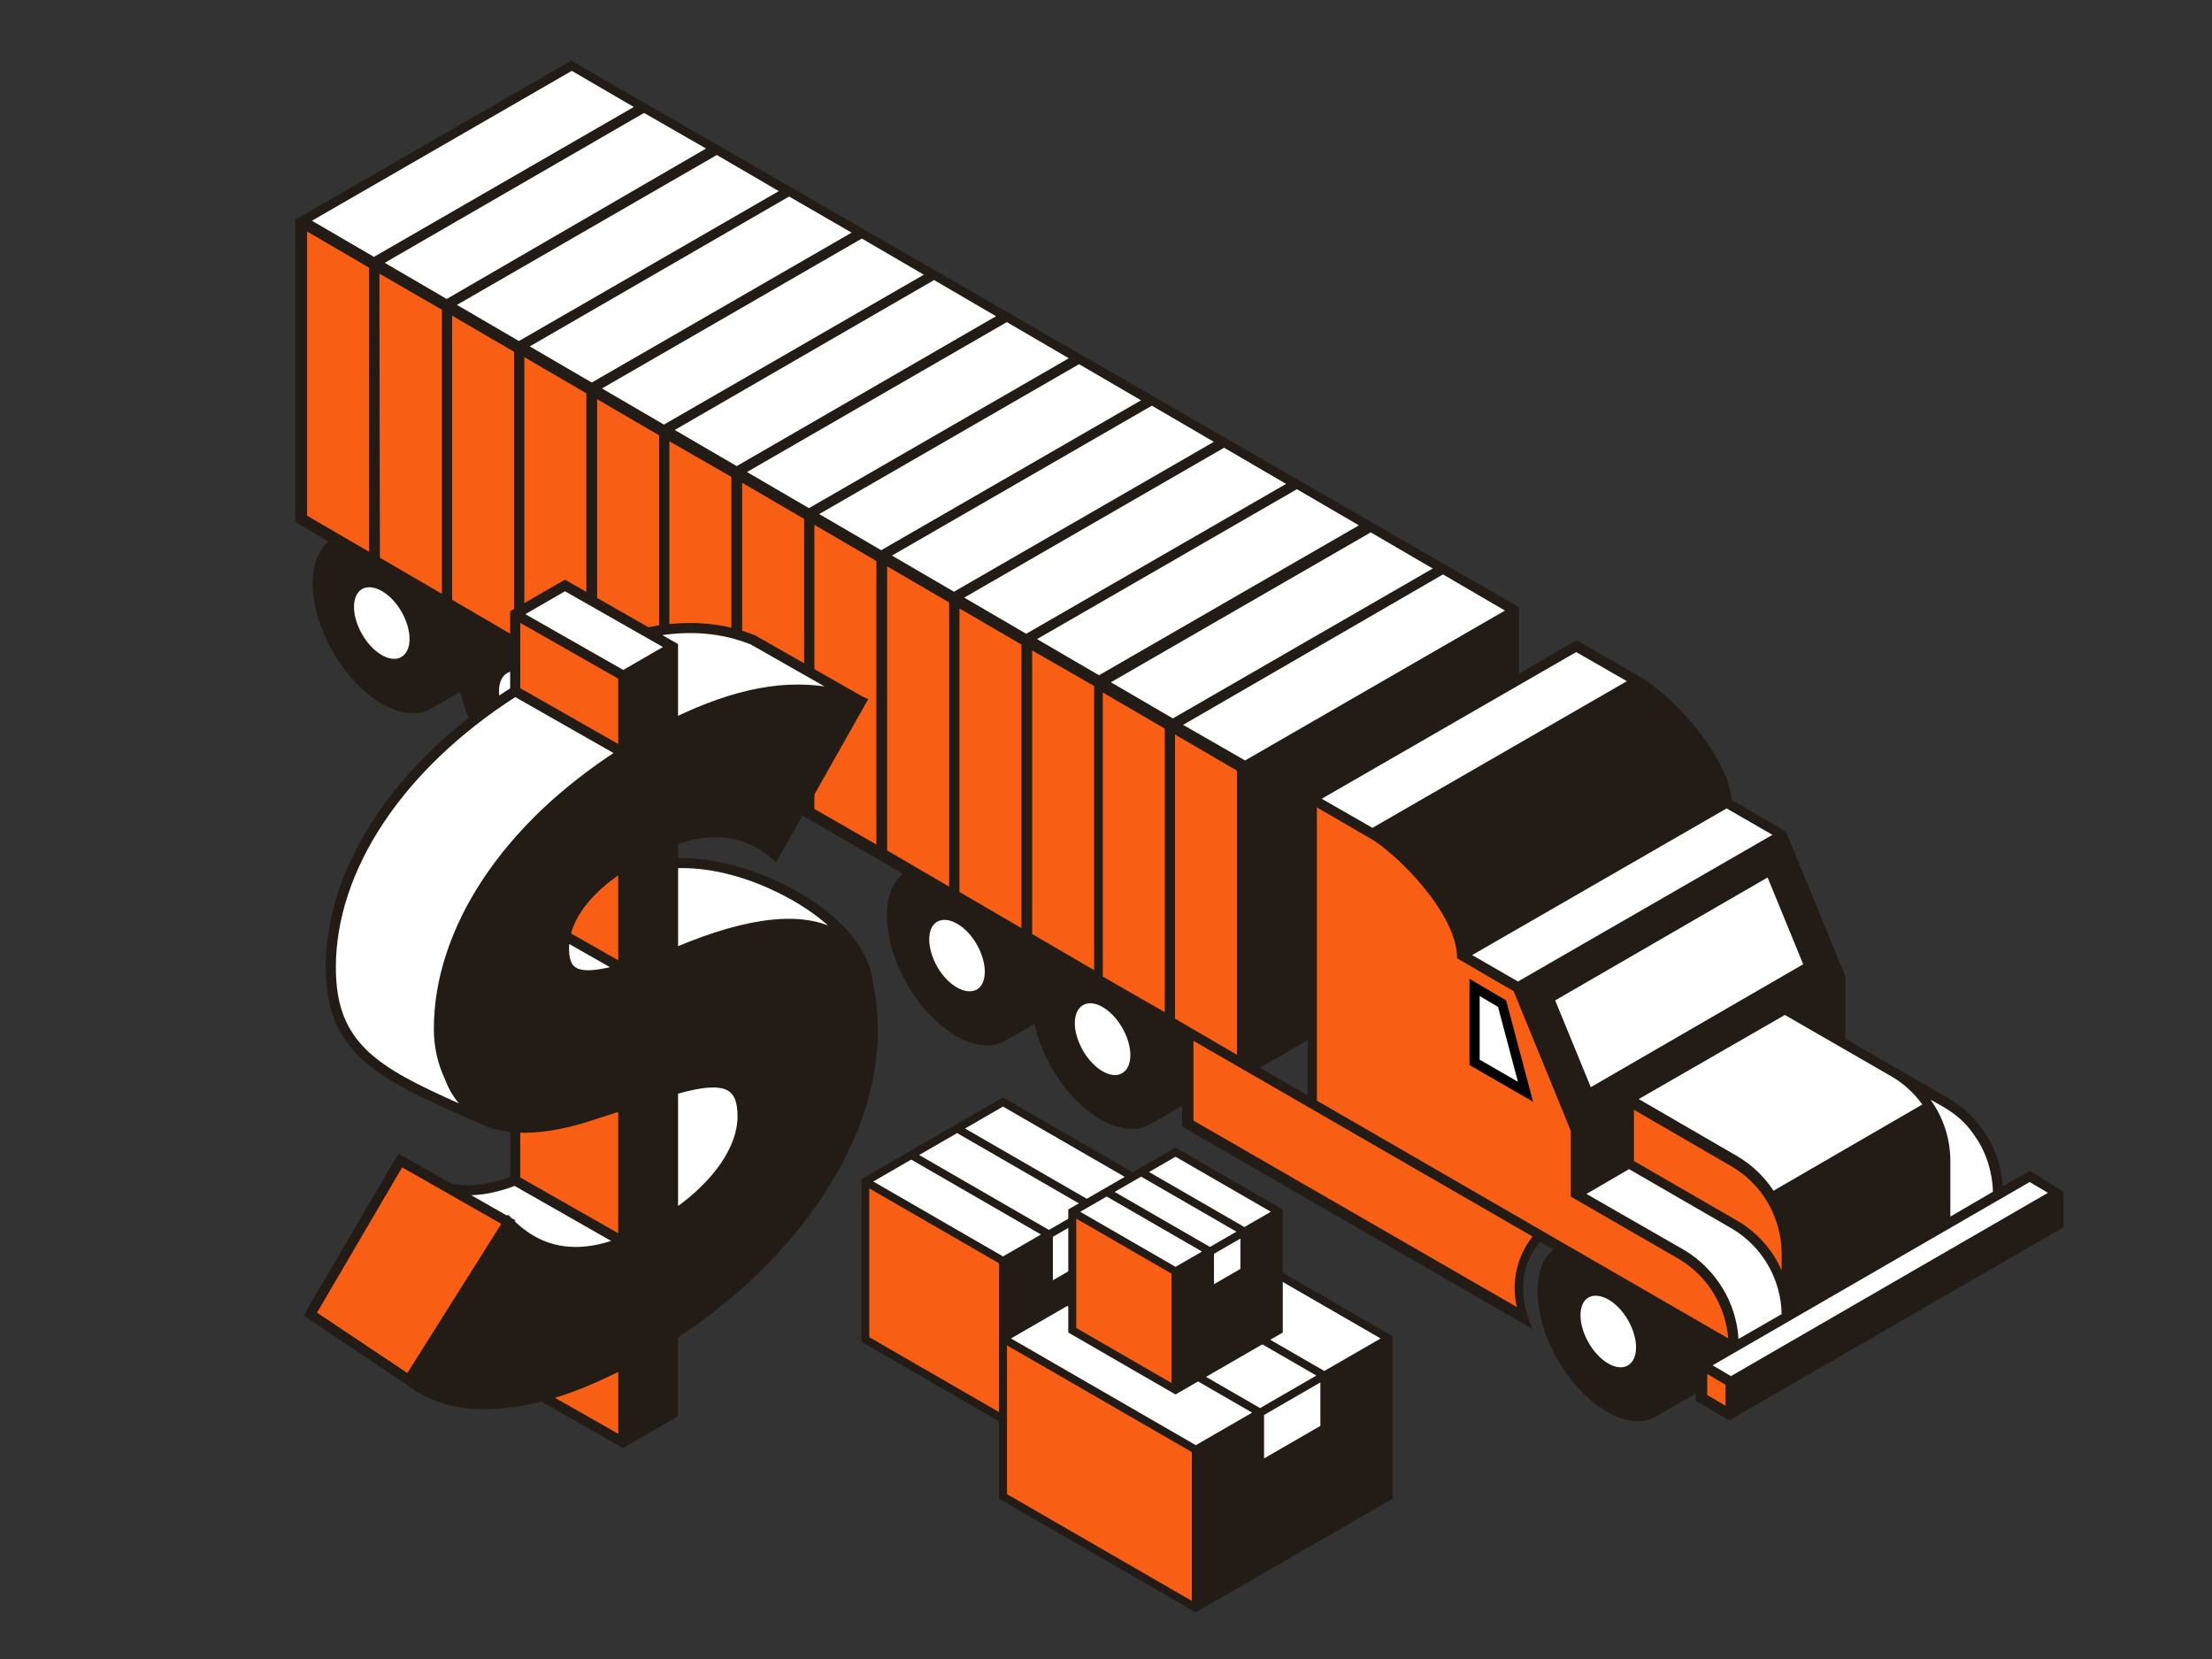 <?xml version="1.0" encoding="UTF-8"?><svg id="a" xmlns="http://www.w3.org/2000/svg" viewBox="0 0 576 432"><rect x="0" y="0" width="576" height="432" fill="#333333" stroke="none"/><defs><style>.b,.c{fill:#f85f14;}.d,.e{fill:#fff;}.f,.g{fill:#231b15;}.g,.e,.c{stroke:#231b15;stroke-miterlimit:10;stroke-width:.97px;}</style></defs><path class="f" d="m528.51,304.85l-7.02,4.07h0c-.56-9.55-5.9-18.11-14.04-22.88l-26.95-15.58v-16.29l-15.44-37.62-14.18-8.28c-.56-10.11-13.9-26.25-24.01-32.15h0l-16.29-9.41-15.02,8.7v-17.27L148.76,15.79l-71.88,41.41v78.76l8.7,5.05c-5.9,4.77-5.48,17.27,1.12,28.78,7.02,12.21,18.53,18.81,25.55,14.74l7.58-4.35c.98,4.07,2.53,7.86,4.49,11.37,7.02,12.21,18.53,18.81,25.55,14.74l24.29-14.04,60.93,35.24c-5.9,4.77-5.48,17.27,1.12,28.78,7.02,12.21,18.53,18.81,25.55,14.74l7.58-4.35c.98,4.07,2.53,7.86,4.49,11.37,7.02,12.21,18.53,18.81,25.55,14.74l8.42-4.77v5.33l91.11,52.65c-1.26-3.65-5.48-13.48,2.11-22.6l3.51,1.97c-5.9,4.77-5.48,17.27,1.12,28.78,7.02,12.21,18.53,18.81,25.55,14.74l10.39-6.04v1.97l8.7,5.05,87.04-50.26v-9.27l-8.84-5.48Zm-200.48-26.81l12.49-7.16v14.32l-12.49-7.16Z"/><path class="b" d="m444.56,357.78l4.77,2.81v5.48l-4.77-2.81v-5.48Zm-45.49-35.8c-4.07,5.19-5.62,11.93-4.07,18.39l-84.23-48.57v-20.78l88.3,50.96Zm64.86,4.21v4.63c-2.39-5.48-6.46-9.97-11.51-12.92l-26.95-15.58v-13.34l25.41,14.74c8,4.63,12.92,13.2,13.06,22.46h0Zm-107.26-107.96c6.74,3.79,22.88,19.65,22.74,31.31l14.74,8.56,14.88,36.36v17.13l28.22,16.29c7.3,4.35,12.07,12.07,12.78,20.64l-107.12-61.91v-76.37l13.76,8ZM117.73,82.2l16.14,9.41v73.99l-16.14-9.41v-73.99Zm132.11,76.23l16.14,9.41v73.84l-16.14-9.41v-73.84ZM79.97,60.29l16.14,9.41v73.99l-16.14-9.41V60.29Zm18.81,10.95l16.29,9.41v73.99l-16.14-9.41-.14-73.99Zm37.76,21.76l16.14,9.41v73.84l-16.14-9.41v-73.84Zm18.95,10.95l16.14,9.41v73.84l-16.14-9.41v-73.84Zm18.81,10.95l16.14,9.27v73.84l-16.14-9.27v-73.84Zm18.95,10.81l16.14,9.41v73.99l-16.14-9.41v-73.99Zm18.81,10.95l16.14,9.41v73.84l-16.14-9.27v-73.99Zm18.95,10.81l16.14,9.41v73.99l-16.14-9.41v-73.99Zm37.76,21.9l16.14,9.27v73.99l-16.14-9.41v-73.84Zm18.39,10.95l16.14,9.41v73.84l-16.14-9.27v-73.99Zm18.81,10.95l16.14,9.41v73.99l-16.14-9.41v-73.99Z"/><polygon points="392.19 260.49 382.65 254.87 382.65 277.34 399.21 286.88 392.19 260.49"/><path class="d" d="m254.33,245.89c2.81,4.91,2.81,10.25,0,11.79-2.81,1.54-7.44-.98-10.25-5.9-2.81-4.91-2.81-10.25,0-11.79,2.81-1.54,7.44.98,10.25,5.9Zm27.66,15.86c-2.81,1.68-2.81,6.88,0,11.79,2.81,4.91,7.44,7.58,10.25,5.9s2.81-6.88,0-11.79-7.44-7.58-10.25-5.9Zm-187.7-108.38c-2.81,1.68-2.81,6.88,0,11.79,2.81,4.91,7.44,7.58,10.25,5.9,2.81-1.68,2.81-6.88,0-11.79-2.81-4.91-7.44-7.44-10.25-5.9Zm37.76,21.9c-2.81,1.68-2.81,6.88,0,11.79,2.81,4.91,7.44,7.58,10.25,5.9,2.81-1.68,2.81-6.88,0-11.79-2.81-4.91-7.3-7.58-10.25-5.9Zm401.23,135.34l-82.55,47.73-4.77-2.81,82.55-47.73,4.77,2.81Zm-14.32-.28l-11.09,6.46v-14.46c0-5.76-1.83-11.37-5.19-16,4.21,2.39,8.14,4.21,11.79,9.83,2.81,4.07,4.35,9.13,4.49,14.18Zm-123.68-54.75l-11.93-6.88,66.26-38.19,11.93,6.88-66.26,38.19Zm28.64,99.96c-2.81,1.68-7.44-.98-10.25-5.9-2.81-4.91-2.81-10.25,0-11.79,2.81-1.54,7.44.98,10.25,5.9,2.81,4.91,2.81,10.11,0,11.79Zm-18.95-95.04l9.27,22.6,55.31-32.01-9.27-22.6-55.31,32.01Zm59.81,3.79l-38.05,21.9,25.41,14.74c3.93,2.25,7.16,5.33,9.69,9.13l38.75-22.46c-2.25-3.09-5.05-5.62-8.28-7.44l-27.52-15.86Zm-107.4-48.72l66.26-38.19-13.2-7.58-66.26,38.19,13.2,7.58Zm95.32,133.09l11.23-6.46c-.14-9.13-5.05-17.55-12.78-22.18l-26.95-15.58-11.09,6.46,25.69,14.74c8,4.91,13.34,13.48,13.9,23.02h0Zm-67.39-89.29l4.77,2.81,5.19,19.51-9.97-5.76v-16.57Z"/><path class="d" d="m167.71,29.41l16.14,9.27-67.53,39.17-16.14-9.41,67.53-39.03Zm18.95,10.95l16.14,9.41-67.67,39.03-16.14-9.41,67.67-39.03Zm18.81,10.81l16.29,9.41-67.67,39.03-16.14-9.41,67.53-39.03Zm18.95,10.95l16.14,9.41-67.67,39.03-16.14-9.41,67.67-39.03Zm18.81,10.81l16.14,9.41-67.53,39.03-16.14-9.41,67.53-39.03Zm18.95,10.95l16.14,9.41-67.67,39.03-16.14-9.41,67.67-39.03Zm18.81,10.95l16.14,9.41-67.67,39.03-16.14-9.41,67.67-39.03Zm18.95,10.81l16.14,9.41-67.67,39.03-16.14-9.41,67.67-39.03Zm18.81,10.95l16.14,9.41-67.67,39.03-16.14-9.41,67.67-39.03Zm-32.57,59.24l-16.14-9.41,67.67-39.03,16.14,9.41-67.67,39.03Zm70.76-37.2l16.14,9.41-67.67,39.03-16.14-9.41,67.67-39.03Zm18.81,10.95l16.14,9.41-67.67,39.03-16.14-9.27,67.67-39.17ZM97.37,66.89l-16.14-9.41,67.67-39.03,16.14,9.41-67.67,39.03Z"/><path class="g" d="m228.11,268.49c0-4.84-.45-9.01-1.34-12.55h0s-.01-.19-.04-.42c-.95-8.64-9.04-17.68-21.74-24.26-8.58-4.44-19.39-7.62-28.91-7.35v-4.46c9.9-3.49,18.12-2.28,25.13,3.68l.76.65,23.44-41.52-.82-.33-28.09-16-.1-.05c-8.37-3.37-17.51-4.06-27.62-2.04l-21.67-12.34-12.96,7.48-.82.47v15.44s0,4.61,0,4.61c-30.08,19.27-48.02,46.31-48.02,72.4,0,22.74,13.97,28.87,39.33,39.99l.87.38h0c2.31,1.08,4.92,1.77,7.82,2.05v12.46c-5.85,2.22-11.15,2.88-15.95,1.93l-1.79-1.02-11.66-6.64-24.25,41.38,26.29,17.58c5.94,4.8,13.75,6.95,23.23,6.38,3.76-.23,7.72-.88,11.84-1.96l20.42,11.63.77.44.88-.51,12.96-7.48v-20.5c32.1-21.12,52.03-51.57,52.03-79.55Zm-94.01,39.79l26.26,14.96c-.29.1-.59.2-.88.3-.04.01-.09.03-.13.04-.34.11-.69.22-1.03.32-.11.03-.22.06-.33.09-.23.06-.45.13-.68.19-.15.04-.3.07-.44.11-.19.05-.37.09-.56.14-.16.04-.32.07-.48.1-.17.04-.34.08-.51.11-.16.03-.33.06-.49.09-.16.03-.33.06-.49.09-.17.03-.33.05-.49.07-.16.02-.32.05-.47.07-.17.02-.33.04-.49.06-.15.02-.31.04-.46.05-.16.02-.33.03-.49.04-.15.01-.31.02-.46.03-.16,0-.32.02-.48.02-.15,0-.3.01-.45.02-.16,0-.32,0-.48,0-.15,0-.3,0-.45,0-.16,0-.31,0-.47-.01-.15,0-.3,0-.44-.02-.16,0-.31-.02-.46-.03-.15-.01-.29-.02-.44-.03-.15-.01-.31-.03-.46-.05-.14-.02-.29-.03-.43-.05-.15-.02-.3-.04-.45-.06-.14-.02-.29-.04-.43-.07-.15-.03-.3-.05-.44-.08-.14-.03-.28-.06-.43-.09-.15-.03-.29-.06-.44-.1-.14-.03-.28-.07-.42-.1-.14-.04-.29-.08-.43-.12-.14-.04-.28-.08-.42-.12-.14-.04-.28-.09-.42-.13-.14-.05-.28-.09-.42-.14-.14-.05-.28-.1-.41-.15-.14-.05-.28-.11-.42-.16-.14-.05-.27-.11-.4-.16-.14-.06-.28-.12-.41-.18-.13-.06-.27-.12-.4-.18-.14-.06-.27-.13-.41-.2-.13-.06-.26-.13-.39-.19-.14-.07-.28-.15-.41-.22-.13-.07-.25-.14-.38-.21-.14-.08-.27-.16-.41-.24-.12-.07-.25-.15-.37-.22-.14-.08-.27-.17-.41-.26-.12-.08-.24-.16-.36-.24-.14-.09-.28-.19-.41-.29-.12-.08-.23-.16-.35-.25-.14-.1-.28-.21-.42-.31-.11-.09-.23-.17-.34-.26-.14-.11-.28-.23-.42-.34-.11-.09-.21-.17-.32-.26-.15-.12-.3-.25-.44-.38-.1-.08-.19-.17-.29-.25-.16-.15-.33-.3-.49-.45-.08-.07-.16-.14-.23-.22-.09-.08-.17-.17-.25-.25l.11-.17-.65-.37-.65-.66-.13.21-11.18-6.37c4.1.15,8.5-.67,13.17-2.47Zm-14.59-20.44c-21.67-9.63-32.55-15.98-32.55-35.93,0-25.52,17.64-52.03,47.22-71l26.52,15.1c-.34.22-.67.45-1.01.67-.46.3-.92.6-1.37.91-.46.31-.91.63-1.36.94-.44.31-.89.62-1.32.93-.45.32-.89.64-1.33.97-.43.31-.86.63-1.28.94-.44.33-.87.66-1.3.99-.42.32-.84.64-1.25.96-.43.33-.84.67-1.26,1.01-.4.33-.81.65-1.21.98-.41.34-.82.69-1.23,1.03-.39.33-.78.66-1.17.99-.4.35-.8.7-1.19,1.05-.38.34-.76.67-1.13,1.01-.39.36-.77.72-1.15,1.07-.36.34-.73.68-1.09,1.02-.2.19-.39.38-.59.57-.18.17-.35.35-.52.52-.03.03-.06.05-.08.08-.2.2-.41.4-.61.6-.12.12-.23.24-.35.36-.36.37-.72.74-1.07,1.11-.34.35-.68.7-1.01,1.05-.35.37-.69.75-1.03,1.13-.27.29-.54.58-.8.87-.06.06-.11.13-.17.19-.22.25-.44.5-.66.76-.11.13-.22.26-.34.39-.16.19-.33.37-.49.56-.14.17-.29.34-.43.51-.32.39-.64.77-.95,1.16-.29.36-.59.72-.88,1.08-.31.39-.61.78-.91,1.18-.28.36-.56.73-.84,1.09-.3.4-.58.79-.87,1.19-.27.37-.54.73-.79,1.1-.28.4-.55.8-.83,1.21-.25.37-.51.74-.75,1.11-.27.41-.52.81-.78,1.22-.24.37-.48.74-.71,1.11-.25.41-.49.82-.74,1.23-.22.37-.45.74-.66,1.12-.24.41-.46.83-.69,1.24-.21.37-.42.75-.62,1.12-.22.42-.43.84-.65,1.26-.19.38-.39.75-.57,1.13-.21.42-.4.84-.6,1.27-.18.38-.36.75-.53,1.13-.19.42-.37.85-.55,1.28-.16.38-.33.75-.48,1.13-.18.43-.34.86-.5,1.29-.15.38-.3.75-.44,1.13-.16.43-.31.87-.46,1.3-.13.38-.27.75-.39,1.13-.14.44-.27.88-.41,1.31-.11.37-.24.75-.34,1.12-.13.44-.24.88-.36,1.33-.1.37-.21.74-.3,1.11-.11.45-.21.89-.31,1.34-.08.37-.17.73-.25,1.1-.1.46-.17.92-.26,1.37-.07.36-.14.71-.2,1.07-.08.47-.14.94-.21,1.41-.05.34-.11.69-.15,1.03-.06.49-.11.97-.15,1.46-.03.33-.08.66-.1.99-.05.53-.07,1.07-.1,1.6-.02.28-.04.56-.05.84-.03.81-.05,1.63-.05,2.44,0,4.95,1.14,9.17,2.78,12.7,1.23,3.36,3.04,6.08,5.4,8.14-.72-.32-1.43-.63-2.12-.94Zm46.88-123.47l1.05.6,1.08.62,5.08,2.89-2.42,1.39-8.89,5.13-8.35-4.76-.9-.51-.9-.51-16.33-9.3,11.3-6.53,19.27,10.97Zm29.35,3.02l21.64,12.32c-.07-.02-.14-.03-.22-.04-.68-.14-1.36-.27-2.05-.38-.06,0-.12-.02-.18-.03-.67-.1-1.34-.19-2.01-.26-.1-.01-.21-.02-.31-.03-.69-.07-1.39-.12-2.09-.16-.14,0-.28-.01-.42-.02-.71-.03-1.42-.05-2.13-.05-.09,0-.19,0-.28,0-.7,0-1.4.02-2.1.05-.08,0-.16,0-.25,0-.73.04-1.47.09-2.22.16-.14.01-.29.03-.43.04-.74.07-1.48.16-2.23.27-.12.02-.24.04-.35.05-.75.11-1.5.23-2.26.37-.05,0-.1.02-.15.03-.78.15-1.57.31-2.36.49-.15.03-.29.07-.44.1-.77.18-1.56.38-2.34.59-.14.04-.28.08-.41.11-1.64.45-3.31.97-5,1.56-.14.05-.29.1-.43.15-.81.29-1.63.59-2.46.91-.16.06-.32.12-.47.18-.85.33-1.7.68-2.56,1.04-.06.02-.11.05-.17.07-.84.36-1.68.73-2.53,1.12-.14.06-.27.12-.41.18-.58.27-1.17.55-1.76.83-.09.04-.18.08-.27.13v-18.23s0-.96,0-.96l-.83-.47-4.23-2.41c9.01-1.51,17.2-.74,24.72,2.28Zm-47.59,75.92c1.39-5.66,5.99-11.31,13.33-16.3v23.9s-13.33-7.59-13.33-7.59Zm3.02-72.74l.89.51,9.42,5.37v9.01s0,9.12,0,9.12l-26.49-15.08v-4.58s0-13.55,0-13.55l15.29,8.71.89.51Zm24.92,76.54v-21.52c7.77-.3,17.6,1.67,28.15,7.14,5.68,2.94,10.4,6.37,13.91,10.01-8.9-5.14-23.05-3.67-42.06,4.37Zm-23.06,44.5l8.45-2.73v33.1s-26.49-15.08-26.49-15.08v-12.43c5.17.23,11.19-.72,18.04-2.85Zm-48.61,11.92l.12-.21,2.6,1.48,6.52,3.71,17.57,10h0s-25.01,39.7-25.01,39.7l-24.32-16.26,22.52-38.43Zm57.06,52.91v17.76s-18.18-10.35-18.18-10.35c5.75-1.68,11.82-4.15,18.18-7.41Z"/><path class="e" d="m190.23,283.87c1.58,1.19,2.31,3.36,2.31,6.85,0,7.94-6.12,16.94-16.46,24.28v-30.59c7.48-2.1,11.85-2.27,14.15-.54Z"/><path class="c" d="m148.14,243.31l13.33,7.59v-23.9c-7.34,4.99-11.94,10.65-13.33,16.3Z"/><path class="e" d="m149.42,252.18c-1.18-.9-1.73-2.57-1.73-5.25,0-.63.06-1.27.14-1.9l12.32,7.01c-5.65,1.42-8.99,1.45-10.72.14Z"/><path class="c" d="m153.02,291.61c-6.85,2.13-12.87,3.08-18.04,2.85v12.43s26.49,15.08,26.49,15.08v-33.1s-8.45,2.73-8.45,2.73Z"/><path class="c" d="m161.48,374.2v-17.76c-6.36,3.26-12.43,5.72-18.18,7.41l18.18,10.35Z"/><path class="e" d="m195.74,167.39c-7.51-3.02-15.7-3.78-24.72-2.28l4.23,2.41.83.47v19.18c.68-.33,1.36-.65,2.03-.96.14-.06.27-.12.41-.18.85-.39,1.69-.76,2.53-1.12.06-.02.11-.05.17-.07.86-.36,1.71-.71,2.56-1.04.16-.06.32-.12.47-.18.83-.32,1.64-.62,2.46-.91.14-.05.29-.1.43-.15,1.69-.59,3.36-1.11,5-1.56.14-.04.28-.08.41-.11.79-.21,1.57-.41,2.34-.59.15-.03.29-.07.44-.1.79-.18,1.58-.35,2.36-.49.05,0,.1-.02.15-.03.76-.14,1.51-.26,2.26-.37.12-.02.24-.04.35-.05.75-.11,1.49-.19,2.23-.27.14-.01.29-.03.43-.04.74-.07,1.48-.12,2.22-.16.08,0,.16,0,.25,0,.71-.03,1.41-.05,2.1-.05.09,0,.19,0,.28,0,.72,0,1.43.02,2.13.05.14,0,.28.01.42.02.7.04,1.4.09,2.09.16.1.01.21.02.31.03.68.07,1.35.16,2.01.26.06,0,.12.02.18.03.69.11,1.37.24,2.05.38.07.01.14.02.22.04l-21.64-12.32Z"/><path class="e" d="m218.15,242.74c-3.51-3.64-8.23-7.07-13.91-10.01-10.55-5.47-20.37-7.43-28.15-7.14v21.52c19.02-8.04,33.16-9.51,42.06-4.37Z"/><polygon class="e" points="168.52 165.59 167.44 164.97 166.39 164.38 147.12 153.41 135.82 159.93 152.15 169.23 153.05 169.74 153.94 170.25 162.3 175.01 171.18 169.88 173.6 168.48 168.52 165.59"/><polygon class="c" points="161.47 185.45 161.47 181.6 161.47 180.66 161.47 179.71 161.47 176.44 152.05 171.07 151.16 170.57 150.28 170.06 134.99 161.36 134.99 174.91 134.99 179.48 161.47 194.57 161.47 185.45"/><path class="e" d="m134.19,180.93c-29.58,18.96-47.22,45.47-47.22,71,0,19.95,10.88,26.3,32.55,35.93.7.31,1.4.62,2.12.94-2.35-2.07-4.17-4.78-5.4-8.14-1.65-3.53-2.78-7.75-2.78-12.7,0-.81.02-1.63.05-2.44.01-.28.04-.56.05-.84.03-.53.06-1.07.1-1.6.03-.33.07-.66.1-.99.05-.49.09-.97.15-1.46.04-.34.1-.69.15-1.03.07-.47.13-.94.21-1.41.06-.36.13-.71.2-1.07.08-.46.16-.92.26-1.37.08-.37.17-.74.25-1.1.1-.45.2-.89.31-1.34.09-.37.2-.74.3-1.11.12-.44.23-.88.36-1.33.11-.37.23-.75.34-1.12.13-.44.26-.88.41-1.31.12-.38.26-.75.39-1.13.15-.43.3-.87.46-1.3.14-.38.29-.75.44-1.13.17-.43.33-.86.5-1.29.15-.38.32-.75.48-1.13.18-.43.36-.85.55-1.28.17-.38.35-.75.53-1.13.2-.42.39-.85.6-1.27.19-.38.38-.75.57-1.13.21-.42.42-.84.65-1.26.2-.38.41-.75.62-1.12.23-.41.45-.83.69-1.24.21-.37.44-.74.66-1.12.24-.41.49-.82.74-1.23.23-.37.47-.74.71-1.11.26-.41.52-.82.78-1.22.24-.37.5-.74.75-1.11.27-.4.54-.81.83-1.21.26-.37.53-.73.79-1.1.29-.4.57-.8.87-1.19.27-.37.56-.73.84-1.09.3-.39.6-.79.91-1.18.29-.36.59-.72.88-1.08.32-.39.63-.78.95-1.16.14-.17.29-.34.43-.51.16-.19.33-.37.49-.56.11-.13.22-.26.34-.39.22-.25.44-.5.66-.76.06-.06.11-.13.17-.19.26-.29.53-.58.8-.87.34-.38.68-.75,1.03-1.13.33-.35.67-.7,1.01-1.05.36-.37.71-.74,1.07-1.11.12-.12.23-.24.35-.36.2-.2.41-.4.61-.6.03-.03.06-.05.08-.08.18-.17.35-.35.52-.52.2-.19.39-.38.59-.57.36-.34.72-.68,1.09-1.02.38-.36.76-.72,1.15-1.07.37-.34.75-.67,1.13-1.01.4-.35.79-.71,1.19-1.05.38-.33.78-.66,1.17-.99.41-.35.81-.69,1.23-1.03.4-.33.8-.65,1.21-.98.42-.34.84-.68,1.26-1.01.41-.32.83-.64,1.25-.96.43-.33.86-.66,1.3-.99.42-.32.85-.63,1.28-.94.44-.32.88-.65,1.33-.97.44-.31.88-.62,1.32-.93.45-.31.9-.63,1.36-.94.45-.31.91-.61,1.37-.91.34-.22.67-.45,1.01-.67l-26.52-15.1Z"/><path class="e" d="m132.24,316.91l.65.66.65.37-.11.17c.08.08.17.17.25.25.08.07.16.14.23.22.16.15.33.31.49.45.1.09.19.17.29.25.15.13.3.26.44.38.11.09.21.17.32.26.14.11.28.23.42.34.11.09.23.17.34.26.14.1.28.21.42.31.12.08.23.16.35.25.14.1.27.19.41.29.12.08.24.16.36.24.14.09.27.18.41.26.12.08.25.15.37.22.14.08.27.16.41.24.13.07.25.14.38.21.14.07.27.15.41.22.13.07.26.13.39.19.14.07.27.13.41.2.13.06.27.12.4.18.14.06.28.12.41.18.13.06.27.11.4.16.14.05.28.11.42.16.14.05.27.1.41.15.14.05.28.1.42.14.14.05.28.09.42.13.14.04.28.08.42.12.14.04.29.08.43.12.14.04.28.07.42.1.15.03.29.07.44.1.14.03.28.06.43.09.15.03.3.06.44.08.14.02.29.05.43.07.15.02.3.04.45.06.14.02.29.04.43.05.15.02.3.03.46.05.15.01.29.02.44.03.15.01.31.02.46.03.15,0,.29.01.44.02.16,0,.31.01.47.01.15,0,.3,0,.45,0,.16,0,.32,0,.48,0,.15,0,.3-.01.45-.02.16,0,.32-.01.48-.02.15,0,.31-.02.46-.03.16-.01.32-.02.49-.04.15-.01.31-.03.46-.05.16-.02.33-.04.49-.06.16-.02.32-.05.47-.07.16-.02.33-.05.49-.07.16-.03.33-.06.49-.09.16-.03.33-.06.49-.09.17-.03.34-.07.51-.11.16-.03.32-.07.48-.1.19-.04.37-.09.56-.14.15-.04.29-.07.44-.11.23-.06.45-.12.68-.19.11-.03.22-.06.33-.09.34-.1.68-.2,1.03-.32.04-.01.09-.03.13-.04.29-.09.58-.19.88-.3l-26.26-14.96c-4.67,1.79-9.07,2.62-13.17,2.47l11.18,6.37.13-.21Z"/><polygon class="c" points="113.66 308.51 107.14 304.8 104.54 303.32 104.42 303.53 81.9 341.96 106.22 358.22 131.22 318.52 131.22 318.52 113.66 308.51"/><polygon class="f" points="261.18 285.76 224.29 307.06 224.29 349.4 261.18 370.7 298.07 349.4 298.07 307.06 261.18 285.76"/><polygon class="b" points="226.36 348.2 260.15 367.71 260.15 328.96 226.36 309.45 226.36 348.2"/><path class="d" d="m251.3,293.86l33.79,19.51,9.88-5.71-33.79-19.51-9.88,5.71Zm-11.95,6.9l33.79,19.51,9.88-5.71-33.79-19.51-9.88,5.71Zm-11.95,6.9l33.79,19.51,9.88-5.71-33.79-19.51-9.88,5.71Zm46.77,14.4v11.32l9.88-5.71v-11.32l-9.88,5.71Z"/><polygon class="f" points="311.38 318.36 260.15 347.93 260.15 390.27 311.38 419.85 362.61 390.27 362.61 347.93 311.38 318.36"/><polygon class="b" points="262.22 389.08 310.35 416.87 310.35 378.11 262.22 350.33 262.22 389.08"/><path class="d" d="m296.72,329.21l48.13,27.79,14.66-8.47-48.13-27.79-14.66,8.47Zm-16.73,9.66l48.13,27.79,14.66-8.47-48.13-27.79-14.66,8.47Zm-16.73,9.66l48.13,27.79,14.66-8.47-48.13-27.79-14.66,8.47Zm65.9,19.92v11.32l14.66-8.47v-11.32l-14.66,8.47Z"/><polygon class="f" points="306.1 298.82 278.18 314.94 278.18 346.99 306.1 363.12 334.03 346.99 334.03 314.94 306.1 298.82"/><polygon class="b" points="280.25 345.8 305.07 360.13 305.07 331.66 280.25 317.33 280.25 345.8"/><path class="d" d="m299.21,305.19l24.82,14.33,6.89-3.98-24.82-14.33-6.89,3.98Zm-8.96,5.18l24.82,14.33,6.89-3.98-24.82-14.33-6.89,3.98Zm-8.96,5.18l24.82,14.33,6.89-3.98-24.82-14.33-6.89,3.98Zm34.82,10.95v7.9l6.89-3.98v-7.9l-6.89,3.98Z"/></svg>